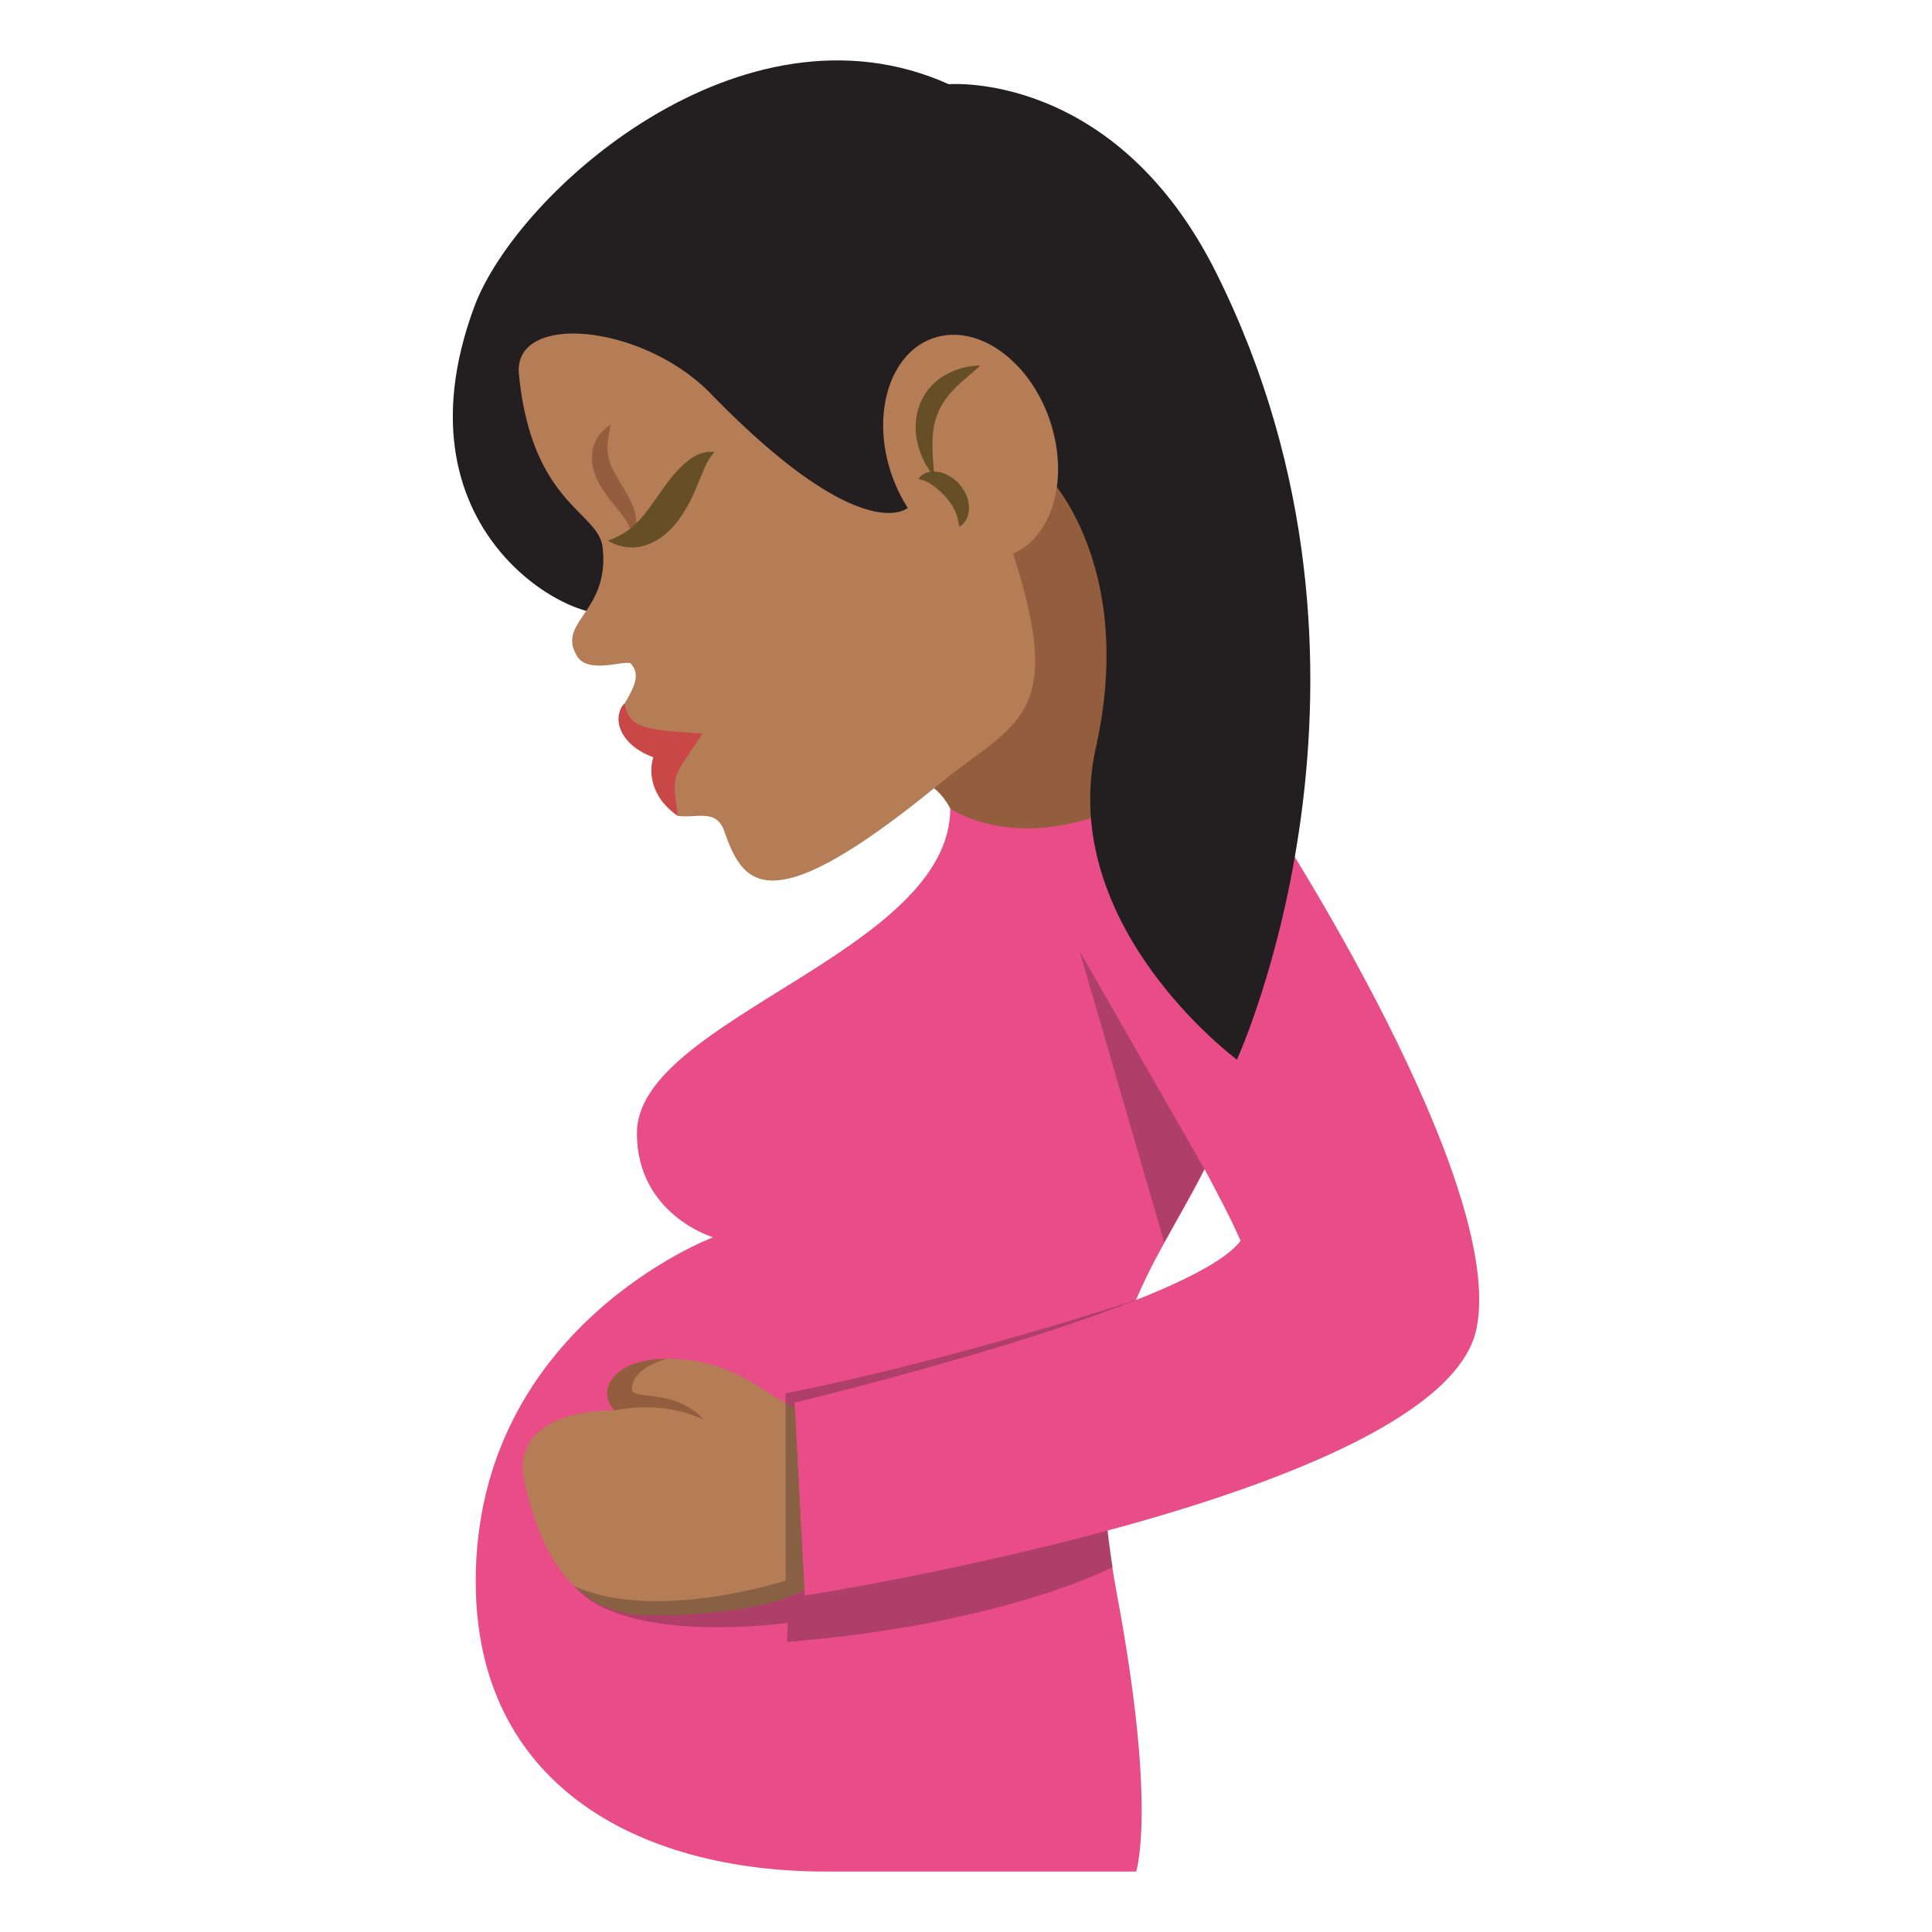 <svg xmlns="http://www.w3.org/2000/svg" width="64" height="64" viewBox="0 0 64 64"><path fill="#E84D88" d="M39.949 27.34l-8.47-.561c0 4.771-10.381 6.978-10.381 10.759 0 2.701 2.522 3.449 2.522 3.449s-7.861 2.957-7.861 11.398c0 6.689 5.321 9.613 11.607 9.613h10.27s.699-2.043-.629-9.146c-2.614-13.975 7.472-11.661 2.942-25.512z"/><path fill="#B47D56" d="M20.361 46.721l.616-1.426 1.112-.283c2.741 0 3.55 1.742 4.866 1.742v5.719s-1.063 1.035-5.437 1.035c-2.092 0-3.48-1.402-4.139-4.408-.546-2.504 2.982-2.379 2.982-2.379z"/><path fill="#935E3E" d="M22.089 45.012s-1.157.277-1.157 1.012c0 .377 1.431-.055 2.388 1.014-1.389-.691-2.959-.316-2.959-.316-.614-.605-.111-1.71 1.728-1.71z"/><path opacity=".3" fill="#231F20" d="M26.023 46.158c5.763-1.15 11.608-3.094 11.608-3.094l-.943 7.639.172 1.205s-3.539 1.891-10.789 2.484l.021-.635s-5.364.775-7.063-1.213c2.688 1.215 6.996-.184 6.996-.184l-.002-6.202zM35.764 31.508L39.9 38.73l-1.33 2.434z"/><path fill="#E84D88" d="M42.227 27.325s7.674 11.812 6.686 16.681c-1.129 5.568-22.254 8.848-22.254 8.848l-.337-6.391s13.115-3.131 14.775-5.361c-1.113-2.545-5.332-9.593-5.332-9.593l6.462-4.184z"/><g><path fill="#935E3E" d="M28.35 26.303l8.38-14.836.277 15.313c-3.475 1.487-5.529 0-5.529 0-1.046-1.953-3.128-.477-3.128-.477z"/><path fill="#231F20" d="M40.303 9.065c-3.355-6.748-8.874-6.275-8.874-6.275-6.853-3.082-14.316 3.596-15.717 7.369-2.863 7.723 3.772 10.777 4.669 10.068l14.332-4.455s2.932 2.954 1.59 8.991c-1.316 5.92 4.672 10.338 4.672 10.338s5.894-12.838-.672-26.036z"/><path fill="#B47D56" d="M17.19 12.402c-.205-2.077 4.094-1.683 6.356.64 4.986 5.129 6.508 3.794 6.508 3.794l.018-.01a5.213 5.213 0 0 1-.64-1.444c-.547-2.031.226-3.936 1.73-4.247 1.502-.313 3.166 1.079 3.712 3.111.496 1.833-.09 3.549-1.313 4.099 1.768 5.476.076 5.562-2.465 7.641-5.608 4.592-6.473 3.371-7.098 1.561-.269-.773-.894-.432-1.551-.52 0 0-.132-.5-.556-1.781-.423-1.28-1.677-1.105-1.295-1.771.38-.668.649-1.076.31-1.484-.141-.162-1.414.367-1.789-.254-.697-1.151 1.09-1.449.845-3.607-.132-1.188-2.344-1.413-2.772-5.728z"/><path fill="#C94747" d="M22.358 24.235c-.365-.029-.723-.07-1.028-.166-.294-.099-.565-.258-.638-.771-.158.144-.244.426-.182.715.069.293.271.549.487.72.209.163.427.272.646.351a1.526 1.526 0 0 0-.032.762c.054.275.182.507.322.699a2.4 2.4 0 0 0 .515.482c-.042-.463-.137-.887-.08-1.172.035-.143.067-.253.141-.383.071-.13.163-.27.26-.418l.501-.752-.912-.067z"/><path fill="#664E27" d="M31.334 12.411c-.353.191-.658.51-.838.916a2.19 2.19 0 0 0-.108 1.322c.077.355.229.689.433.979-.167.025-.319.1-.392.246.246.039.389.146.529.248.139.108.264.22.371.344.11.121.198.248.277.394.079.147.132.33.169.587.208-.112.333-.367.323-.648-.003-.282-.142-.557-.323-.764-.187-.202-.423-.354-.679-.4a1.052 1.052 0 0 0-.157-.014c-.068-.758-.103-1.43.146-1.971.119-.297.321-.555.565-.805.243-.245.533-.467.823-.735a2.376 2.376 0 0 0-1.139.301z"/><path fill="#935E3E" d="M20.946 17.778c-.063-.371-.238-.598-.437-.849-.204-.247-.428-.509-.625-.841-.189-.322-.337-.765-.253-1.166.071-.395.311-.68.598-.848-.07.348-.13.658-.097.93s.136.513.296.779c.143.271.351.552.5.902.158.331.235.809.018 1.093z"/><path fill="#664E27" d="M23.668 14.977c-.296.323-.383.684-.551 1.05a5.409 5.409 0 0 1-.573 1.108c-.249.353-.577.695-1.023.876a1.483 1.483 0 0 1-1.382-.104c.849-.299 1.162-.787 1.608-1.416.22-.307.445-.645.742-.951.279-.291.693-.641 1.179-.563z"/></g></svg>